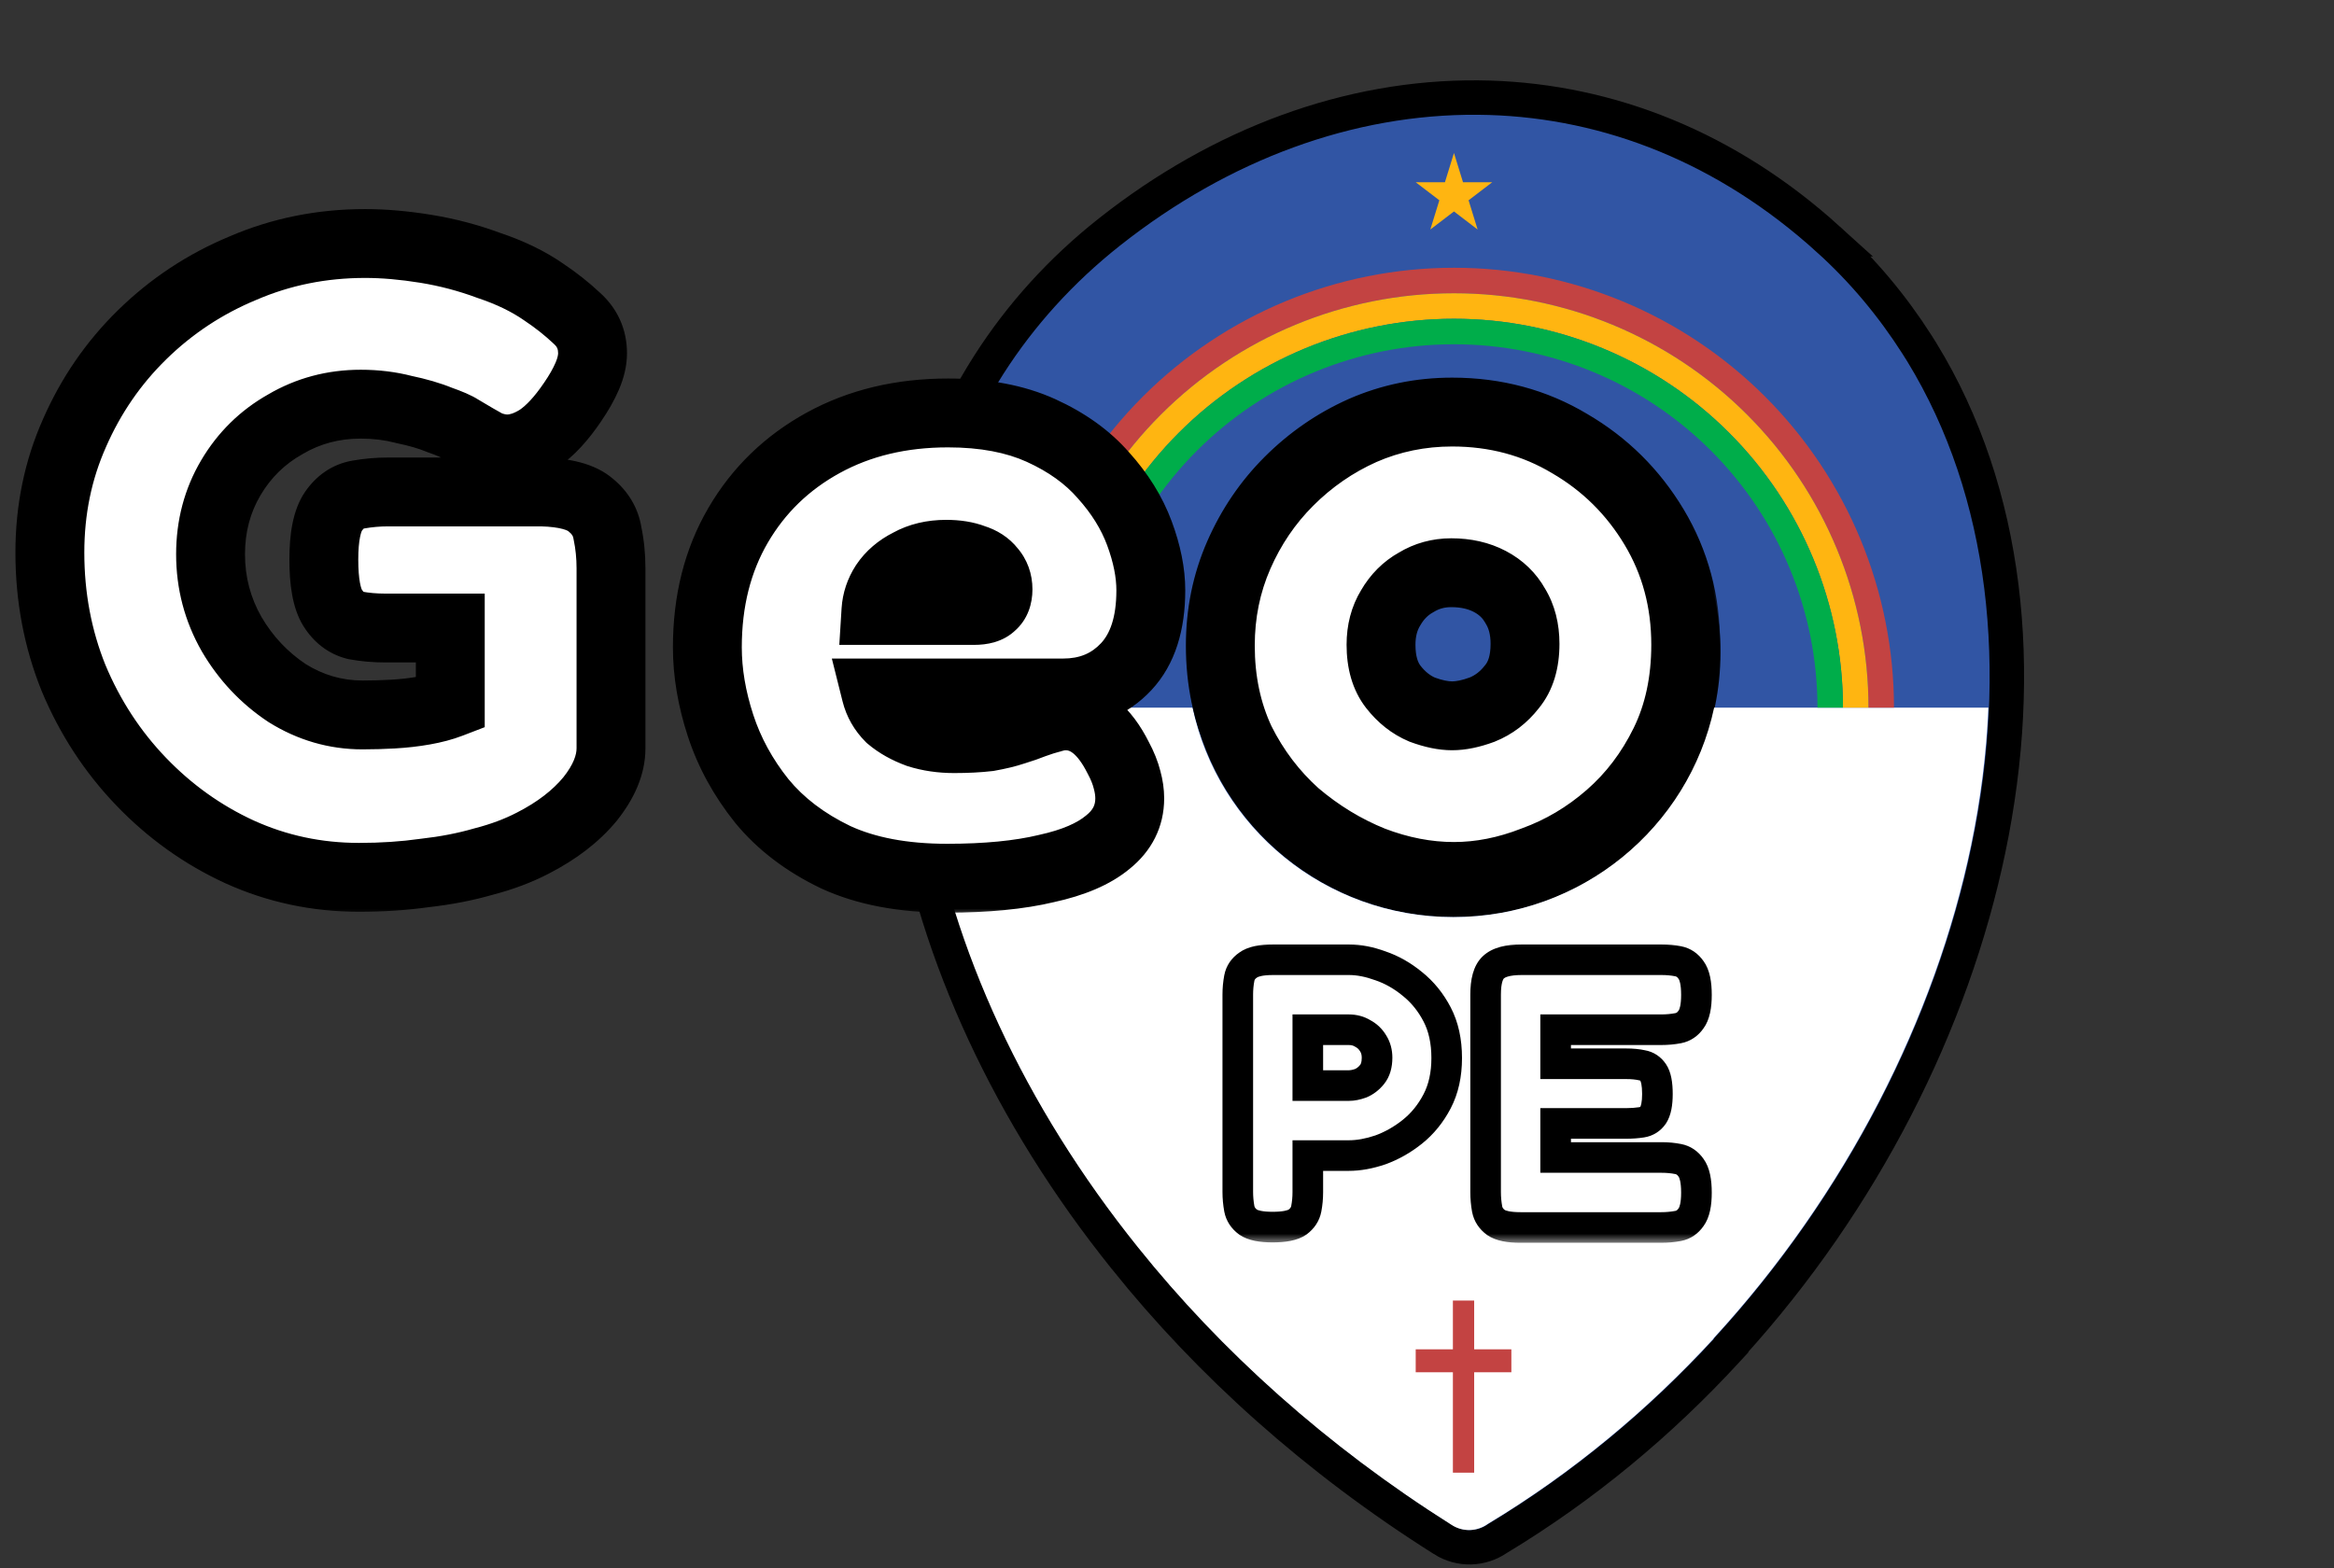 <svg width="122" height="82" viewBox="0 0 122 82" fill="none" xmlns="http://www.w3.org/2000/svg">
<rect x="0" y="0" width="122" height="82" fill="#333333" stroke="none"/>
<path d="M77.85 5.112C84.11 5.303 90.257 7.7 95.567 12.512H95.566C97.383 14.15 98.925 16.011 100.206 18.02L100.459 18.423L100.46 18.424C104.95 25.762 105.882 35.056 103.942 44.382C102.048 53.498 97.38 62.737 90.49 70.331V70.355L90.253 70.612C86.808 74.36 82.793 77.719 78.28 80.439C77.452 81.01 76.341 81.073 75.431 80.495V80.494C68.793 76.305 63.211 71.272 58.819 65.791V65.79C52.762 58.254 48.93 49.875 47.615 41.767L47.497 40.996C46.356 33.047 47.65 25.363 51.698 19.053C53.343 16.481 55.445 14.142 57.999 12.124C63.834 7.515 70.53 5.051 77.243 5.101L77.85 5.112ZM62.966 34.13C62.966 41.262 68.791 47.051 75.998 47.051C83.2 47.051 89.03 41.262 89.03 34.13C89.03 27.004 83.205 21.209 75.998 21.209C68.79 21.209 62.96 26.998 62.966 34.129V34.13Z" fill="#3155A4" stroke="black" stroke-width="1.8"/>
<path d="M62.337 37C63.668 43.257 69.262 47.95 75.968 47.95C82.668 47.95 88.267 43.257 89.599 37H103.934C103.837 39.369 103.534 41.78 103.031 44.199C101.149 53.256 96.474 62.458 89.56 69.985V70.004C86.166 73.695 82.214 77.001 77.776 79.675C77.23 80.072 76.49 80.121 75.883 79.735C69.326 75.598 63.82 70.629 59.491 65.228C53.518 57.796 49.761 49.558 48.474 41.621C48.22 40.067 48.062 38.524 48 37H62.337Z" fill="white"/>
<mask id="path-3-outside-1_9_121" maskUnits="userSpaceOnUse" x="63" y="49" width="27" height="16" fill="black">
<rect fill="white" x="63" y="49" width="27" height="16"/>
<path d="M66.52 64.16C65.92 64.16 65.493 64.073 65.24 63.9C64.987 63.713 64.833 63.48 64.78 63.2C64.727 62.907 64.7 62.613 64.7 62.32V52C64.7 51.707 64.727 51.42 64.78 51.14C64.833 50.86 64.987 50.633 65.24 50.46C65.493 50.273 65.927 50.18 66.54 50.18H70.52C71.027 50.18 71.573 50.287 72.16 50.5C72.747 50.7 73.3 51.013 73.82 51.44C74.353 51.867 74.787 52.4 75.12 53.04C75.453 53.68 75.62 54.44 75.62 55.32C75.62 56.187 75.453 56.94 75.12 57.58C74.787 58.22 74.353 58.753 73.82 59.18C73.3 59.593 72.747 59.907 72.16 60.12C71.573 60.32 71.02 60.42 70.5 60.42H68.36V62.34C68.36 62.633 68.333 62.92 68.28 63.2C68.227 63.48 68.073 63.713 67.82 63.9C67.567 64.073 67.133 64.16 66.52 64.16ZM68.36 56.76H70.52C70.693 56.76 70.893 56.72 71.12 56.64C71.347 56.547 71.547 56.393 71.72 56.18C71.893 55.967 71.98 55.673 71.98 55.3C71.98 55.02 71.913 54.773 71.78 54.56C71.647 54.333 71.467 54.16 71.24 54.04C71.027 53.907 70.78 53.84 70.5 53.84H68.36V56.76ZM79.475 64.18C78.874 64.18 78.448 64.093 78.195 63.92C77.941 63.733 77.788 63.5 77.734 63.22C77.681 62.927 77.654 62.633 77.654 62.34V52C77.654 51.307 77.788 50.833 78.055 50.58C78.335 50.313 78.828 50.18 79.534 50.18H86.855C87.161 50.18 87.448 50.207 87.715 50.26C87.995 50.313 88.221 50.467 88.394 50.72C88.581 50.973 88.674 51.407 88.674 52.02C88.674 52.62 88.581 53.047 88.394 53.3C88.221 53.553 87.995 53.707 87.715 53.76C87.434 53.813 87.141 53.84 86.835 53.84H81.314V55.62H85.014C85.321 55.62 85.594 55.647 85.835 55.7C86.075 55.74 86.268 55.867 86.415 56.08C86.561 56.293 86.635 56.667 86.635 57.2C86.635 57.707 86.561 58.073 86.415 58.3C86.268 58.513 86.068 58.64 85.814 58.68C85.561 58.72 85.281 58.74 84.975 58.74H81.314V60.52H86.855C87.161 60.52 87.448 60.547 87.715 60.6C87.995 60.653 88.221 60.807 88.394 61.06C88.581 61.313 88.674 61.747 88.674 62.36C88.674 62.96 88.581 63.387 88.394 63.64C88.221 63.893 87.995 64.047 87.715 64.1C87.434 64.153 87.141 64.18 86.835 64.18H79.475Z"/>
</mask>
<path d="M66.52 64.16C65.92 64.16 65.493 64.073 65.24 63.9C64.987 63.713 64.833 63.48 64.78 63.2C64.727 62.907 64.7 62.613 64.7 62.32V52C64.7 51.707 64.727 51.42 64.78 51.14C64.833 50.86 64.987 50.633 65.24 50.46C65.493 50.273 65.927 50.18 66.54 50.18H70.52C71.027 50.18 71.573 50.287 72.16 50.5C72.747 50.7 73.3 51.013 73.82 51.44C74.353 51.867 74.787 52.4 75.12 53.04C75.453 53.68 75.62 54.44 75.62 55.32C75.62 56.187 75.453 56.94 75.12 57.58C74.787 58.22 74.353 58.753 73.82 59.18C73.3 59.593 72.747 59.907 72.16 60.12C71.573 60.32 71.02 60.42 70.5 60.42H68.36V62.34C68.36 62.633 68.333 62.92 68.28 63.2C68.227 63.48 68.073 63.713 67.82 63.9C67.567 64.073 67.133 64.16 66.52 64.16ZM68.36 56.76H70.52C70.693 56.76 70.893 56.72 71.12 56.64C71.347 56.547 71.547 56.393 71.72 56.18C71.893 55.967 71.98 55.673 71.98 55.3C71.98 55.02 71.913 54.773 71.78 54.56C71.647 54.333 71.467 54.16 71.24 54.04C71.027 53.907 70.78 53.84 70.5 53.84H68.36V56.76ZM79.475 64.18C78.874 64.18 78.448 64.093 78.195 63.92C77.941 63.733 77.788 63.5 77.734 63.22C77.681 62.927 77.654 62.633 77.654 62.34V52C77.654 51.307 77.788 50.833 78.055 50.58C78.335 50.313 78.828 50.18 79.534 50.18H86.855C87.161 50.18 87.448 50.207 87.715 50.26C87.995 50.313 88.221 50.467 88.394 50.72C88.581 50.973 88.674 51.407 88.674 52.02C88.674 52.62 88.581 53.047 88.394 53.3C88.221 53.553 87.995 53.707 87.715 53.76C87.434 53.813 87.141 53.84 86.835 53.84H81.314V55.62H85.014C85.321 55.62 85.594 55.647 85.835 55.7C86.075 55.74 86.268 55.867 86.415 56.08C86.561 56.293 86.635 56.667 86.635 57.2C86.635 57.707 86.561 58.073 86.415 58.3C86.268 58.513 86.068 58.64 85.814 58.68C85.561 58.72 85.281 58.74 84.975 58.74H81.314V60.52H86.855C87.161 60.52 87.448 60.547 87.715 60.6C87.995 60.653 88.221 60.807 88.394 61.06C88.581 61.313 88.674 61.747 88.674 62.36C88.674 62.96 88.581 63.387 88.394 63.64C88.221 63.893 87.995 64.047 87.715 64.1C87.434 64.153 87.141 64.18 86.835 64.18H79.475Z" fill="white"/>
<path d="M65.24 63.9L64.765 64.544L64.777 64.552L64.788 64.56L65.24 63.9ZM64.78 63.2L63.993 63.343L63.994 63.35L64.78 63.2ZM64.78 51.14L65.566 51.29L65.566 51.29L64.78 51.14ZM65.24 50.46L65.692 51.12L65.703 51.112L65.715 51.104L65.24 50.46ZM72.16 50.5L71.887 51.252L71.894 51.255L71.902 51.257L72.16 50.5ZM73.82 51.44L73.312 52.059L73.32 52.065L73.82 51.44ZM75.12 53.04L75.829 52.67L75.829 52.67L75.12 53.04ZM75.12 57.58L75.829 57.95L75.829 57.95L75.12 57.58ZM73.82 59.18L74.318 59.806L74.32 59.805L73.82 59.18ZM72.16 60.12L72.418 60.877L72.426 60.875L72.433 60.872L72.16 60.12ZM68.36 60.42V59.62H67.56V60.42H68.36ZM68.28 63.2L69.066 63.35L69.066 63.35L68.28 63.2ZM67.82 63.9L68.272 64.56L68.283 64.552L68.295 64.544L67.82 63.9ZM68.36 56.76H67.56V57.56H68.36V56.76ZM71.12 56.64L71.386 57.394L71.406 57.388L71.425 57.38L71.12 56.64ZM71.72 56.18L71.099 55.675L71.099 55.675L71.72 56.18ZM71.78 54.56L71.091 54.966L71.096 54.975L71.102 54.984L71.78 54.56ZM71.24 54.04L70.816 54.718L70.84 54.734L70.866 54.747L71.24 54.04ZM68.36 53.84V53.04H67.56V53.84H68.36ZM66.52 64.16V63.36C65.952 63.36 65.735 63.269 65.692 63.24L65.24 63.9L64.788 64.56C65.251 64.877 65.888 64.96 66.52 64.96V64.16ZM65.24 63.9L65.715 63.256C65.605 63.175 65.577 63.111 65.566 63.05L64.78 63.2L63.994 63.35C64.089 63.849 64.368 64.251 64.765 64.544L65.24 63.9ZM64.78 63.2L65.567 63.057C65.522 62.81 65.5 62.565 65.5 62.32H64.7H63.9C63.9 62.662 63.931 63.003 63.993 63.343L64.78 63.2ZM64.7 62.32H65.5V52H64.7H63.9V62.32H64.7ZM64.7 52H65.5C65.5 51.755 65.522 51.519 65.566 51.29L64.78 51.14L63.994 50.99C63.931 51.321 63.9 51.658 63.9 52H64.7ZM64.78 51.14L65.566 51.29C65.576 51.234 65.598 51.184 65.692 51.12L65.24 50.46L64.788 49.8C64.375 50.082 64.09 50.486 63.994 50.99L64.78 51.14ZM65.24 50.46L65.715 51.104C65.751 51.078 65.96 50.98 66.54 50.98V50.18V49.38C65.893 49.38 65.236 49.469 64.765 49.816L65.24 50.46ZM66.54 50.18V50.98H70.52V50.18V49.38H66.54V50.18ZM70.52 50.18V50.98C70.915 50.98 71.368 51.063 71.887 51.252L72.16 50.5L72.433 49.748C71.779 49.51 71.139 49.38 70.52 49.38V50.18ZM72.16 50.5L71.902 51.257C72.39 51.424 72.86 51.687 73.312 52.059L73.82 51.44L74.328 50.822C73.74 50.339 73.103 49.976 72.418 49.743L72.16 50.5ZM73.82 51.44L73.32 52.065C73.762 52.418 74.126 52.863 74.41 53.41L75.12 53.04L75.829 52.67C75.448 51.937 74.945 51.315 74.32 50.815L73.82 51.44ZM75.12 53.04L74.41 53.41C74.673 53.913 74.82 54.541 74.82 55.32H75.62H76.42C76.42 54.339 76.234 53.447 75.829 52.67L75.12 53.04ZM75.62 55.32H74.82C74.82 56.084 74.674 56.705 74.41 57.211L75.12 57.58L75.829 57.95C76.233 57.175 76.42 56.29 76.42 55.32H75.62ZM75.12 57.58L74.41 57.211C74.126 57.757 73.762 58.202 73.32 58.555L73.82 59.18L74.32 59.805C74.945 59.305 75.448 58.683 75.829 57.95L75.12 57.58ZM73.82 59.18L73.322 58.554C72.865 58.917 72.387 59.186 71.887 59.368L72.16 60.12L72.433 60.872C73.106 60.627 73.735 60.27 74.318 59.806L73.82 59.18ZM72.16 60.12L71.902 59.363C71.383 59.54 70.917 59.62 70.5 59.62V60.42V61.22C71.123 61.22 71.764 61.1 72.418 60.877L72.16 60.12ZM70.5 60.42V59.62H68.36V60.42V61.22H70.5V60.42ZM68.36 60.42H67.56V62.34H68.36H69.16V60.42H68.36ZM68.36 62.34H67.56C67.56 62.585 67.538 62.821 67.494 63.05L68.28 63.2L69.066 63.35C69.129 63.019 69.16 62.682 69.16 62.34H68.36ZM68.28 63.2L67.494 63.05C67.483 63.111 67.455 63.175 67.345 63.256L67.82 63.9L68.295 64.544C68.692 64.251 68.971 63.849 69.066 63.35L68.28 63.2ZM67.82 63.9L67.368 63.24C67.327 63.268 67.106 63.36 66.52 63.36V64.16V64.96C67.161 64.96 67.807 64.879 68.272 64.56L67.82 63.9ZM68.36 56.76V57.56H70.52V56.76V55.96H68.36V56.76ZM70.52 56.76V57.56C70.812 57.56 71.105 57.494 71.386 57.394L71.12 56.64L70.854 55.886C70.682 55.946 70.575 55.96 70.52 55.96V56.76ZM71.12 56.64L71.425 57.38C71.789 57.23 72.094 56.989 72.341 56.684L71.72 56.18L71.099 55.675C71 55.798 70.904 55.864 70.815 55.9L71.12 56.64ZM71.72 56.18L72.341 56.684C72.666 56.285 72.78 55.791 72.78 55.3H71.98H71.18C71.18 55.555 71.121 55.648 71.099 55.675L71.72 56.18ZM71.98 55.3H72.78C72.78 54.888 72.68 54.49 72.458 54.136L71.78 54.56L71.102 54.984C71.147 55.056 71.18 55.153 71.18 55.3H71.98ZM71.78 54.56L72.469 54.154C72.263 53.803 71.975 53.524 71.614 53.333L71.24 54.04L70.866 54.747C70.958 54.796 71.03 54.863 71.091 54.966L71.78 54.56ZM71.24 54.04L71.664 53.362C71.309 53.14 70.912 53.04 70.5 53.04V53.84V54.64C70.647 54.64 70.744 54.673 70.816 54.718L71.24 54.04ZM70.5 53.84V53.04H68.36V53.84V54.64H70.5V53.84ZM68.36 53.84H67.56V56.76H68.36H69.16V53.84H68.36ZM78.195 63.92L77.72 64.564L77.731 64.572L77.743 64.58L78.195 63.92ZM77.734 63.22L76.947 63.363L76.949 63.37L77.734 63.22ZM78.055 50.58L78.606 51.16L78.606 51.159L78.055 50.58ZM87.715 50.26L87.558 51.044L87.565 51.046L87.715 50.26ZM88.394 50.72L87.734 51.172L87.742 51.183L87.751 51.195L88.394 50.72ZM88.394 53.3L87.751 52.825L87.742 52.837L87.734 52.848L88.394 53.3ZM87.715 53.76L87.565 52.974L87.565 52.974L87.715 53.76ZM81.314 53.84V53.04H80.514V53.84H81.314ZM81.314 55.62H80.514V56.42H81.314V55.62ZM85.835 55.7L85.661 56.481L85.682 56.486L85.703 56.489L85.835 55.7ZM86.415 56.08L85.755 56.533L85.755 56.533L86.415 56.08ZM86.415 58.3L87.074 58.753L87.08 58.744L87.086 58.735L86.415 58.3ZM85.814 58.68L85.939 59.47L85.939 59.47L85.814 58.68ZM81.314 58.74V57.94H80.514V58.74H81.314ZM81.314 60.52H80.514V61.32H81.314V60.52ZM87.715 60.6L87.558 61.385L87.565 61.386L87.715 60.6ZM88.394 61.06L87.734 61.512L87.742 61.523L87.751 61.535L88.394 61.06ZM88.394 63.64L87.751 63.165L87.742 63.177L87.734 63.188L88.394 63.64ZM87.715 64.1L87.565 63.314L87.565 63.314L87.715 64.1ZM79.475 64.18V63.38C78.907 63.38 78.69 63.289 78.646 63.26L78.195 63.92L77.743 64.58C78.206 64.897 78.842 64.98 79.475 64.98V64.18ZM78.195 63.92L78.669 63.276C78.56 63.195 78.532 63.131 78.52 63.07L77.734 63.22L76.949 63.37C77.044 63.869 77.323 64.271 77.72 64.564L78.195 63.92ZM77.734 63.22L78.522 63.077C78.477 62.83 78.454 62.585 78.454 62.34H77.654H76.855C76.855 62.682 76.886 63.023 76.947 63.363L77.734 63.22ZM77.654 62.34H78.454V52H77.654H76.855V62.34H77.654ZM77.654 52H78.454C78.454 51.351 78.591 51.174 78.606 51.16L78.055 50.58L77.504 50C76.985 50.493 76.855 51.262 76.855 52H77.654ZM78.055 50.58L78.606 51.159C78.655 51.113 78.88 50.98 79.534 50.98V50.18V49.38C78.775 49.38 78.014 49.514 77.503 50.001L78.055 50.58ZM79.534 50.18V50.98H86.855V50.18V49.38H79.534V50.18ZM86.855 50.18V50.98C87.115 50.98 87.349 51.003 87.558 51.044L87.715 50.26L87.871 49.475C87.547 49.411 87.207 49.38 86.855 49.38V50.18ZM87.715 50.26L87.565 51.046C87.62 51.056 87.67 51.078 87.734 51.172L88.394 50.72L89.055 50.268C88.772 49.855 88.369 49.57 87.864 49.474L87.715 50.26ZM88.394 50.72L87.751 51.195C87.777 51.231 87.874 51.44 87.874 52.02H88.674H89.475C89.475 51.373 89.385 50.716 89.039 50.245L88.394 50.72ZM88.674 52.02H87.874C87.874 52.581 87.778 52.787 87.751 52.825L88.394 53.3L89.039 53.775C89.384 53.306 89.475 52.658 89.475 52.02H88.674ZM88.394 53.3L87.734 52.848C87.67 52.942 87.62 52.964 87.565 52.974L87.715 53.76L87.864 54.546C88.369 54.45 88.772 54.165 89.055 53.752L88.394 53.3ZM87.715 53.76L87.565 52.974C87.338 53.017 87.095 53.04 86.835 53.04V53.84V54.64C87.188 54.64 87.531 54.609 87.864 54.546L87.715 53.76ZM86.835 53.84V53.04H81.314V53.84V54.64H86.835V53.84ZM81.314 53.84H80.514V55.62H81.314H82.115V53.84H81.314ZM81.314 55.62V56.42H85.014V55.62V54.82H81.314V55.62ZM85.014 55.62V56.42C85.276 56.42 85.49 56.443 85.661 56.481L85.835 55.7L86.008 54.919C85.699 54.85 85.366 54.82 85.014 54.82V55.62ZM85.835 55.7L85.703 56.489C85.712 56.491 85.717 56.492 85.719 56.493C85.72 56.493 85.721 56.494 85.721 56.494C85.722 56.495 85.725 56.497 85.73 56.502C85.736 56.507 85.744 56.517 85.755 56.533L86.415 56.08L87.074 55.627C86.813 55.247 86.435 54.989 85.966 54.911L85.835 55.7ZM86.415 56.08L85.755 56.533C85.745 56.518 85.77 56.549 85.794 56.674C85.818 56.794 85.835 56.966 85.835 57.2H86.635H87.434C87.434 56.645 87.368 56.055 87.074 55.627L86.415 56.08ZM86.635 57.2H85.835C85.835 57.418 85.819 57.581 85.795 57.698C85.784 57.756 85.771 57.797 85.761 57.826C85.75 57.854 85.743 57.865 85.743 57.865L86.415 58.3L87.086 58.735C87.363 58.307 87.434 57.746 87.434 57.2H86.635ZM86.415 58.3L85.755 57.847C85.737 57.873 85.727 57.879 85.727 57.879C85.726 57.879 85.718 57.885 85.69 57.89L85.814 58.68L85.939 59.47C86.412 59.396 86.804 59.145 87.074 58.753L86.415 58.3ZM85.814 58.68L85.69 57.89C85.485 57.922 85.247 57.94 84.975 57.94V58.74V59.54C85.315 59.54 85.638 59.518 85.939 59.47L85.814 58.68ZM84.975 58.74V57.94H81.314V58.74V59.54H84.975V58.74ZM81.314 58.74H80.514V60.52H81.314H82.115V58.74H81.314ZM81.314 60.52V61.32H86.855V60.52V59.72H81.314V60.52ZM86.855 60.52V61.32C87.115 61.32 87.349 61.343 87.558 61.385L87.715 60.6L87.871 59.816C87.547 59.751 87.207 59.72 86.855 59.72V60.52ZM87.715 60.6L87.565 61.386C87.62 61.396 87.67 61.418 87.734 61.512L88.394 61.06L89.055 60.608C88.772 60.195 88.369 59.91 87.864 59.814L87.715 60.6ZM88.394 61.06L87.751 61.535C87.777 61.571 87.874 61.78 87.874 62.36H88.674H89.475C89.475 61.713 89.385 61.056 89.039 60.585L88.394 61.06ZM88.674 62.36H87.874C87.874 62.922 87.778 63.127 87.751 63.165L88.394 63.64L89.039 64.115C89.384 63.646 89.475 62.998 89.475 62.36H88.674ZM88.394 63.64L87.734 63.188C87.67 63.282 87.62 63.304 87.565 63.314L87.715 64.1L87.864 64.886C88.369 64.79 88.772 64.505 89.055 64.092L88.394 63.64ZM87.715 64.1L87.565 63.314C87.338 63.357 87.095 63.38 86.835 63.38V64.18V64.98C87.188 64.98 87.531 64.949 87.864 64.886L87.715 64.1ZM86.835 64.18V63.38H79.475V64.18V64.98H86.835V64.18Z" fill="black" mask="url(#path-3-outside-1_9_121)"/>
<path d="M77.056 68V70.55H79V71.75H77.056V77H75.944V71.75H74V70.55H75.944V68H77.056Z" fill="#C34342"/>
<path d="M76 14C82.1 14 87.95 16.423 92.263 20.736C96.577 25.05 99 30.9 99 37H97.667C97.667 31.254 95.384 25.743 91.321 21.679C87.257 17.616 81.746 15.333 76 15.333C70.254 15.333 64.743 17.616 60.679 21.679C56.616 25.743 54.333 31.254 54.333 37H53C53 30.9 55.423 25.05 59.736 20.736C64.05 16.423 69.9 14 76 14Z" fill="#C34342"/>
<path d="M76 15.333C81.746 15.333 87.257 17.616 91.321 21.679C95.384 25.743 97.667 31.254 97.667 37H96.333C96.333 31.607 94.191 26.435 90.378 22.622C86.565 18.809 81.393 16.667 76 16.667C70.607 16.667 65.435 18.809 61.622 22.622C57.809 26.435 55.667 31.607 55.667 37H54.333C54.333 31.254 56.616 25.743 60.679 21.679C64.743 17.616 70.254 15.333 76 15.333Z" fill="#FFB511"/>
<path d="M76 16.667C78.67 16.667 81.314 17.193 83.781 18.214C86.248 19.236 88.49 20.734 90.378 22.622C94.191 26.435 96.333 31.607 96.333 37H95C95 31.961 92.998 27.128 89.435 23.565C87.671 21.801 85.576 20.401 83.271 19.446C80.966 18.491 78.495 18 76 18C70.961 18 66.128 20.002 62.565 23.565C59.002 27.128 57 31.961 57 37H55.667C55.667 31.607 57.809 26.435 61.622 22.622C65.435 18.809 70.607 16.667 76 16.667Z" fill="#00AD4A"/>
<ellipse cx="76" cy="33.5" rx="3" ry="2.5" fill="#3155A4"/>
<mask id="path-10-outside-2_9_121" maskUnits="userSpaceOnUse" x="0" y="10" width="90" height="38" fill="black">
<rect fill="white" y="10" width="90" height="38"/>
<path d="M18.763 45.872C16.56 45.872 14.479 45.428 12.521 44.541C10.593 43.654 8.88 42.43 7.38 40.869C5.881 39.308 4.703 37.503 3.846 35.453C3.02 33.403 2.607 31.215 2.607 28.889C2.607 26.655 3.035 24.575 3.892 22.647C4.748 20.688 5.927 18.975 7.426 17.506C8.956 16.006 10.716 14.844 12.704 14.018C14.694 13.161 16.82 12.732 19.085 12.732C20.064 12.732 21.119 12.824 22.252 13.008C23.384 13.191 24.485 13.482 25.556 13.88C26.658 14.247 27.607 14.706 28.402 15.257C29.045 15.685 29.626 16.144 30.146 16.634C30.697 17.123 30.973 17.735 30.973 18.47C30.973 18.837 30.881 19.235 30.697 19.663C30.514 20.092 30.254 20.551 29.917 21.04C29.336 21.897 28.754 22.524 28.173 22.922C27.591 23.289 27.041 23.473 26.52 23.473C26.184 23.473 25.832 23.396 25.465 23.243C25.128 23.06 24.654 22.784 24.042 22.417C23.858 22.295 23.506 22.142 22.986 21.958C22.466 21.744 21.839 21.56 21.104 21.407C20.4 21.224 19.651 21.132 18.855 21.132C17.417 21.132 16.101 21.484 14.908 22.188C13.714 22.861 12.766 23.794 12.062 24.988C11.358 26.181 11.006 27.512 11.006 28.981C11.006 30.48 11.373 31.873 12.108 33.158C12.842 34.412 13.806 35.438 14.999 36.233C16.224 36.998 17.539 37.381 18.947 37.381C19.498 37.381 20.033 37.365 20.553 37.335C21.104 37.304 21.64 37.243 22.16 37.151C22.68 37.059 23.139 36.937 23.537 36.784V32.837H20.14C19.59 32.837 19.069 32.791 18.58 32.699C18.09 32.576 17.692 32.27 17.386 31.781C17.08 31.291 16.927 30.45 16.927 29.256C16.927 28.063 17.096 27.221 17.432 26.732C17.769 26.242 18.197 25.951 18.717 25.86C19.238 25.768 19.758 25.722 20.278 25.722H28.311C29.535 25.753 30.391 25.982 30.881 26.41C31.37 26.808 31.661 27.298 31.753 27.879C31.875 28.461 31.937 29.073 31.937 29.715V39.125C31.937 39.982 31.569 40.869 30.835 41.787C30.101 42.674 29.106 43.439 27.852 44.082C27.087 44.48 26.23 44.801 25.281 45.046C24.332 45.321 23.307 45.52 22.206 45.643C21.135 45.796 19.987 45.872 18.763 45.872ZM49.505 45.918C47.21 45.918 45.267 45.551 43.675 44.816C42.084 44.051 40.799 43.072 39.82 41.879C38.841 40.655 38.122 39.339 37.663 37.931C37.204 36.524 36.974 35.162 36.974 33.846C36.974 31.429 37.51 29.302 38.581 27.466C39.652 25.63 41.136 24.192 43.033 23.152C44.93 22.111 47.103 21.591 49.551 21.591C51.448 21.591 53.07 21.897 54.416 22.509C55.763 23.121 56.849 23.901 57.675 24.85C58.532 25.799 59.159 26.808 59.557 27.879C59.955 28.95 60.154 29.945 60.154 30.863C60.154 32.607 59.725 33.938 58.868 34.856C58.012 35.774 56.91 36.233 55.564 36.233H45.787C45.909 36.723 46.154 37.151 46.521 37.518C46.919 37.855 47.409 38.13 47.99 38.344C48.572 38.528 49.199 38.62 49.872 38.62C50.545 38.62 51.142 38.589 51.662 38.528C52.182 38.436 52.626 38.329 52.993 38.207C53.391 38.084 53.743 37.962 54.049 37.84C54.386 37.717 54.676 37.625 54.921 37.564C55.196 37.472 55.456 37.426 55.701 37.426C56.252 37.426 56.757 37.61 57.216 37.977C57.675 38.344 58.088 38.895 58.455 39.63C58.669 40.028 58.822 40.41 58.914 40.777C59.006 41.114 59.052 41.435 59.052 41.741C59.052 42.659 58.669 43.424 57.904 44.036C57.17 44.648 56.099 45.107 54.691 45.413C53.284 45.75 51.555 45.918 49.505 45.918ZM45.787 31.919H50.928C51.356 31.919 51.662 31.827 51.846 31.643C52.06 31.459 52.167 31.184 52.167 30.817C52.167 30.419 52.045 30.082 51.8 29.807C51.586 29.532 51.28 29.333 50.882 29.21C50.484 29.057 50.01 28.981 49.459 28.981C48.724 28.981 48.082 29.134 47.531 29.44C46.98 29.715 46.552 30.082 46.246 30.541C45.971 30.97 45.818 31.429 45.787 31.919ZM75.996 45.826C74.589 45.826 73.166 45.551 71.728 45C70.289 44.419 68.958 43.608 67.734 42.567C66.541 41.496 65.577 40.226 64.843 38.758C64.139 37.258 63.787 35.59 63.787 33.755C63.787 32.072 64.108 30.496 64.751 29.027C65.393 27.558 66.266 26.273 67.367 25.171C68.499 24.039 69.784 23.152 71.223 22.509C72.692 21.866 74.252 21.545 75.904 21.545C78.169 21.545 80.219 22.096 82.055 23.198C83.891 24.268 85.36 25.722 86.462 27.558C87.563 29.394 88.114 31.444 88.114 33.709C88.114 35.636 87.747 37.35 87.012 38.849C86.278 40.349 85.314 41.619 84.121 42.659C82.927 43.7 81.611 44.48 80.173 45C78.766 45.551 77.373 45.826 75.996 45.826ZM75.904 37.426C76.364 37.426 76.884 37.319 77.465 37.105C78.077 36.86 78.597 36.463 79.026 35.912C79.485 35.361 79.714 34.611 79.714 33.663C79.714 32.898 79.546 32.24 79.209 31.689C78.903 31.138 78.46 30.71 77.878 30.404C77.297 30.098 76.624 29.945 75.859 29.945C75.185 29.945 74.573 30.113 74.023 30.45C73.472 30.756 73.028 31.199 72.692 31.781C72.355 32.332 72.187 32.974 72.187 33.709C72.187 34.627 72.401 35.361 72.829 35.912C73.258 36.463 73.763 36.86 74.344 37.105C74.925 37.319 75.445 37.426 75.904 37.426Z"/>
</mask>
<path d="M18.763 45.872C16.56 45.872 14.479 45.428 12.521 44.541C10.593 43.654 8.88 42.43 7.38 40.869C5.881 39.308 4.703 37.503 3.846 35.453C3.02 33.403 2.607 31.215 2.607 28.889C2.607 26.655 3.035 24.575 3.892 22.647C4.748 20.688 5.927 18.975 7.426 17.506C8.956 16.006 10.716 14.844 12.704 14.018C14.694 13.161 16.82 12.732 19.085 12.732C20.064 12.732 21.119 12.824 22.252 13.008C23.384 13.191 24.485 13.482 25.556 13.88C26.658 14.247 27.607 14.706 28.402 15.257C29.045 15.685 29.626 16.144 30.146 16.634C30.697 17.123 30.973 17.735 30.973 18.47C30.973 18.837 30.881 19.235 30.697 19.663C30.514 20.092 30.254 20.551 29.917 21.04C29.336 21.897 28.754 22.524 28.173 22.922C27.591 23.289 27.041 23.473 26.52 23.473C26.184 23.473 25.832 23.396 25.465 23.243C25.128 23.06 24.654 22.784 24.042 22.417C23.858 22.295 23.506 22.142 22.986 21.958C22.466 21.744 21.839 21.56 21.104 21.407C20.4 21.224 19.651 21.132 18.855 21.132C17.417 21.132 16.101 21.484 14.908 22.188C13.714 22.861 12.766 23.794 12.062 24.988C11.358 26.181 11.006 27.512 11.006 28.981C11.006 30.48 11.373 31.873 12.108 33.158C12.842 34.412 13.806 35.438 14.999 36.233C16.224 36.998 17.539 37.381 18.947 37.381C19.498 37.381 20.033 37.365 20.553 37.335C21.104 37.304 21.64 37.243 22.16 37.151C22.68 37.059 23.139 36.937 23.537 36.784V32.837H20.14C19.59 32.837 19.069 32.791 18.58 32.699C18.09 32.576 17.692 32.27 17.386 31.781C17.08 31.291 16.927 30.45 16.927 29.256C16.927 28.063 17.096 27.221 17.432 26.732C17.769 26.242 18.197 25.951 18.717 25.86C19.238 25.768 19.758 25.722 20.278 25.722H28.311C29.535 25.753 30.391 25.982 30.881 26.41C31.37 26.808 31.661 27.298 31.753 27.879C31.875 28.461 31.937 29.073 31.937 29.715V39.125C31.937 39.982 31.569 40.869 30.835 41.787C30.101 42.674 29.106 43.439 27.852 44.082C27.087 44.48 26.23 44.801 25.281 45.046C24.332 45.321 23.307 45.52 22.206 45.643C21.135 45.796 19.987 45.872 18.763 45.872ZM49.505 45.918C47.21 45.918 45.267 45.551 43.675 44.816C42.084 44.051 40.799 43.072 39.82 41.879C38.841 40.655 38.122 39.339 37.663 37.931C37.204 36.524 36.974 35.162 36.974 33.846C36.974 31.429 37.51 29.302 38.581 27.466C39.652 25.63 41.136 24.192 43.033 23.152C44.93 22.111 47.103 21.591 49.551 21.591C51.448 21.591 53.07 21.897 54.416 22.509C55.763 23.121 56.849 23.901 57.675 24.85C58.532 25.799 59.159 26.808 59.557 27.879C59.955 28.95 60.154 29.945 60.154 30.863C60.154 32.607 59.725 33.938 58.868 34.856C58.012 35.774 56.91 36.233 55.564 36.233H45.787C45.909 36.723 46.154 37.151 46.521 37.518C46.919 37.855 47.409 38.13 47.99 38.344C48.572 38.528 49.199 38.62 49.872 38.62C50.545 38.62 51.142 38.589 51.662 38.528C52.182 38.436 52.626 38.329 52.993 38.207C53.391 38.084 53.743 37.962 54.049 37.84C54.386 37.717 54.676 37.625 54.921 37.564C55.196 37.472 55.456 37.426 55.701 37.426C56.252 37.426 56.757 37.61 57.216 37.977C57.675 38.344 58.088 38.895 58.455 39.63C58.669 40.028 58.822 40.41 58.914 40.777C59.006 41.114 59.052 41.435 59.052 41.741C59.052 42.659 58.669 43.424 57.904 44.036C57.17 44.648 56.099 45.107 54.691 45.413C53.284 45.75 51.555 45.918 49.505 45.918ZM45.787 31.919H50.928C51.356 31.919 51.662 31.827 51.846 31.643C52.06 31.459 52.167 31.184 52.167 30.817C52.167 30.419 52.045 30.082 51.8 29.807C51.586 29.532 51.28 29.333 50.882 29.21C50.484 29.057 50.01 28.981 49.459 28.981C48.724 28.981 48.082 29.134 47.531 29.44C46.98 29.715 46.552 30.082 46.246 30.541C45.971 30.97 45.818 31.429 45.787 31.919ZM75.996 45.826C74.589 45.826 73.166 45.551 71.728 45C70.289 44.419 68.958 43.608 67.734 42.567C66.541 41.496 65.577 40.226 64.843 38.758C64.139 37.258 63.787 35.59 63.787 33.755C63.787 32.072 64.108 30.496 64.751 29.027C65.393 27.558 66.266 26.273 67.367 25.171C68.499 24.039 69.784 23.152 71.223 22.509C72.692 21.866 74.252 21.545 75.904 21.545C78.169 21.545 80.219 22.096 82.055 23.198C83.891 24.268 85.36 25.722 86.462 27.558C87.563 29.394 88.114 31.444 88.114 33.709C88.114 35.636 87.747 37.35 87.012 38.849C86.278 40.349 85.314 41.619 84.121 42.659C82.927 43.7 81.611 44.48 80.173 45C78.766 45.551 77.373 45.826 75.996 45.826ZM75.904 37.426C76.364 37.426 76.884 37.319 77.465 37.105C78.077 36.86 78.597 36.463 79.026 35.912C79.485 35.361 79.714 34.611 79.714 33.663C79.714 32.898 79.546 32.24 79.209 31.689C78.903 31.138 78.46 30.71 77.878 30.404C77.297 30.098 76.624 29.945 75.859 29.945C75.185 29.945 74.573 30.113 74.023 30.45C73.472 30.756 73.028 31.199 72.692 31.781C72.355 32.332 72.187 32.974 72.187 33.709C72.187 34.627 72.401 35.361 72.829 35.912C73.258 36.463 73.763 36.86 74.344 37.105C74.925 37.319 75.445 37.426 75.904 37.426Z" fill="white"/>
<path d="M12.521 44.541L11.768 46.176L11.778 46.181L12.521 44.541ZM7.38 40.869L8.678 39.622L8.678 39.622L7.38 40.869ZM3.846 35.453L2.176 36.126L2.181 36.136L2.185 36.147L3.846 35.453ZM3.892 22.647L5.537 23.378L5.541 23.368L3.892 22.647ZM7.426 17.506L8.686 18.792L8.686 18.791L7.426 17.506ZM12.704 14.018L13.395 15.68L13.406 15.675L13.417 15.671L12.704 14.018ZM22.252 13.008L22.54 11.231L22.54 11.231L22.252 13.008ZM25.556 13.88L24.93 15.567L24.958 15.578L24.987 15.587L25.556 13.88ZM28.402 15.257L27.378 16.737L27.391 16.746L27.404 16.755L28.402 15.257ZM30.146 16.634L28.913 17.945L28.931 17.962L28.951 17.979L30.146 16.634ZM30.697 19.663L29.043 18.954L29.043 18.954L30.697 19.663ZM29.917 21.04L28.434 20.02L28.427 20.029L29.917 21.04ZM28.173 22.922L29.134 24.444L29.162 24.426L29.189 24.408L28.173 22.922ZM25.465 23.243L24.603 24.824L24.686 24.869L24.772 24.905L25.465 23.243ZM24.042 22.417L23.043 23.915L23.079 23.939L23.116 23.961L24.042 22.417ZM22.986 21.958L22.301 23.623L22.343 23.64L22.387 23.656L22.986 21.958ZM21.104 21.407L20.65 23.149L20.693 23.16L20.737 23.17L21.104 21.407ZM14.908 22.188L15.792 23.756L15.807 23.747L15.822 23.738L14.908 22.188ZM12.062 24.988L13.612 25.902L13.612 25.902L12.062 24.988ZM12.108 33.158L10.545 34.051L10.55 34.059L10.554 34.067L12.108 33.158ZM14.999 36.233L14.001 37.731L14.023 37.745L14.046 37.76L14.999 36.233ZM20.553 37.335L20.454 35.538L20.448 35.538L20.553 37.335ZM22.16 37.151L22.473 38.924L22.473 38.924L22.16 37.151ZM23.537 36.784L24.183 38.464L25.337 38.02V36.784H23.537ZM23.537 32.837H25.337V31.037H23.537V32.837ZM18.58 32.699L18.143 34.445L18.195 34.458L18.248 34.468L18.58 32.699ZM17.386 31.781L18.913 30.827L18.913 30.827L17.386 31.781ZM18.717 25.86L18.405 24.087L18.405 24.087L18.717 25.86ZM28.311 25.722L28.355 23.923L28.333 23.922H28.311V25.722ZM30.881 26.41L29.696 27.765L29.72 27.787L29.746 27.808L30.881 26.41ZM31.753 27.879L29.975 28.16L29.982 28.205L29.992 28.25L31.753 27.879ZM30.835 41.787L32.222 42.935L32.231 42.923L32.241 42.911L30.835 41.787ZM27.852 44.082L27.031 42.48L27.021 42.485L27.852 44.082ZM25.281 45.046L24.831 43.303L24.805 43.31L24.779 43.317L25.281 45.046ZM22.206 45.643L22.007 43.854L21.979 43.857L21.951 43.861L22.206 45.643ZM18.763 45.872V44.072C16.81 44.072 14.983 43.681 13.264 42.901L12.521 44.541L11.778 46.181C13.976 47.176 16.31 47.672 18.763 47.672V45.872ZM12.521 44.541L13.274 42.906C11.554 42.114 10.025 41.023 8.678 39.622L7.38 40.869L6.082 42.116C7.734 43.836 9.632 45.193 11.768 46.176L12.521 44.541ZM7.38 40.869L8.678 39.622C7.337 38.226 6.28 36.609 5.507 34.759L3.846 35.453L2.185 36.147C3.125 38.397 4.425 40.391 6.082 42.116L7.38 40.869ZM3.846 35.453L5.515 34.78C4.78 32.955 4.407 30.996 4.407 28.889H2.607H0.806C0.806 31.433 1.259 33.85 2.176 36.126L3.846 35.453ZM2.607 28.889H4.407C4.407 26.892 4.788 25.062 5.537 23.378L3.892 22.647L2.247 21.916C1.282 24.087 0.806 26.419 0.806 28.889H2.607ZM3.892 22.647L5.541 23.368C6.307 21.617 7.354 20.096 8.686 18.792L7.426 17.506L6.166 16.22C4.499 17.853 3.19 19.759 2.243 21.925L3.892 22.647ZM7.426 17.506L8.686 18.791C10.051 17.454 11.617 16.418 13.395 15.68L12.704 14.018L12.014 12.355C9.814 13.269 7.861 14.559 6.166 16.22L7.426 17.506ZM12.704 14.018L13.417 15.671C15.171 14.915 17.054 14.532 19.085 14.532V12.732V10.932C16.587 10.932 14.216 11.406 11.992 12.364L12.704 14.018ZM19.085 12.732V14.532C19.953 14.532 20.911 14.614 21.964 14.784L22.252 13.008L22.54 11.231C21.328 11.034 20.175 10.932 19.085 10.932V12.732ZM22.252 13.008L21.964 14.784C22.981 14.949 23.969 15.21 24.93 15.567L25.556 13.88L26.183 12.192C25.002 11.754 23.787 11.433 22.54 11.231L22.252 13.008ZM25.556 13.88L24.987 15.587C25.958 15.911 26.747 16.3 27.378 16.737L28.402 15.257L29.427 13.777C28.466 13.112 27.358 12.583 26.126 12.172L25.556 13.88ZM28.402 15.257L27.404 16.755C27.97 17.132 28.471 17.529 28.913 17.945L30.146 16.634L31.38 15.323C30.781 14.759 30.12 14.239 29.401 13.759L28.402 15.257ZM30.146 16.634L28.951 17.979C29.119 18.128 29.173 18.252 29.173 18.47H30.973H32.773C32.773 17.219 32.276 16.118 31.342 15.289L30.146 16.634ZM30.973 18.47H29.173C29.173 18.537 29.155 18.692 29.043 18.954L30.697 19.663L32.352 20.372C32.606 19.778 32.773 19.137 32.773 18.47H30.973ZM30.697 19.663L29.043 18.954C28.917 19.249 28.721 19.603 28.434 20.02L29.917 21.04L31.4 22.06C31.787 21.498 32.111 20.934 32.352 20.372L30.697 19.663ZM29.917 21.04L28.427 20.029C27.919 20.779 27.486 21.211 27.156 21.436L28.173 22.922L29.189 24.408C30.022 23.838 30.753 23.015 31.407 22.051L29.917 21.04ZM28.173 22.922L27.212 21.4C26.827 21.643 26.607 21.673 26.52 21.673V23.473V25.273C27.474 25.273 28.355 24.936 29.134 24.444L28.173 22.922ZM26.52 23.473V21.673C26.46 21.673 26.344 21.66 26.157 21.582L25.465 23.243L24.772 24.905C25.32 25.133 25.907 25.273 26.52 25.273V23.473ZM25.465 23.243L26.327 21.663C26.023 21.497 25.573 21.237 24.968 20.874L24.042 22.417L23.116 23.961C23.734 24.332 24.233 24.622 24.603 24.824L25.465 23.243ZM24.042 22.417L25.04 20.919C24.648 20.658 24.098 20.442 23.585 20.261L22.986 21.958L22.387 23.656C22.623 23.739 22.798 23.807 22.922 23.861C23.061 23.922 23.082 23.941 23.043 23.915L24.042 22.417ZM22.986 21.958L23.671 20.294C23.021 20.026 22.281 19.814 21.471 19.645L21.104 21.407L20.737 23.17C21.396 23.307 21.911 23.462 22.301 23.623L22.986 21.958ZM21.104 21.407L21.559 19.666C20.693 19.44 19.79 19.332 18.855 19.332V21.132V22.932C19.512 22.932 20.108 23.008 20.65 23.149L21.104 21.407ZM18.855 21.132V19.332C17.108 19.332 15.475 19.764 13.993 20.637L14.908 22.188L15.822 23.738C16.728 23.204 17.726 22.932 18.855 22.932V21.132ZM14.908 22.188L14.023 20.62C12.551 21.45 11.374 22.61 10.511 24.073L12.062 24.988L13.612 25.902C14.157 24.978 14.877 24.271 15.792 23.756L14.908 22.188ZM12.062 24.988L10.511 24.073C9.634 25.561 9.206 27.211 9.206 28.981H11.006H12.806C12.806 27.814 13.082 26.802 13.612 25.902L12.062 24.988ZM11.006 28.981H9.206C9.206 30.789 9.653 32.49 10.545 34.051L12.108 33.158L13.671 32.265C13.094 31.255 12.806 30.171 12.806 28.981H11.006ZM12.108 33.158L10.554 34.067C11.425 35.554 12.577 36.782 14.001 37.731L14.999 36.233L15.998 34.735C15.035 34.093 14.26 33.271 13.661 32.248L12.108 33.158ZM14.999 36.233L14.046 37.76C15.548 38.699 17.193 39.181 18.947 39.181V37.381V35.581C17.886 35.581 16.899 35.298 15.954 34.707L14.999 36.233ZM18.947 37.381V39.181C19.531 39.181 20.102 39.164 20.659 39.132L20.553 37.335L20.448 35.538C19.965 35.566 19.464 35.581 18.947 35.581V37.381ZM20.553 37.335L20.653 39.132C21.272 39.097 21.879 39.029 22.473 38.924L22.16 37.151L21.847 35.379C21.4 35.457 20.936 35.511 20.454 35.538L20.553 37.335ZM22.16 37.151L22.473 38.924C23.081 38.816 23.655 38.667 24.183 38.464L23.537 36.784L22.891 35.104C22.623 35.207 22.279 35.302 21.847 35.379L22.16 37.151ZM23.537 36.784H25.337V32.837H23.537H21.737V36.784H23.537ZM23.537 32.837V31.037H20.14V32.837V34.636H23.537V32.837ZM20.14 32.837V31.037C19.689 31.037 19.281 30.999 18.911 30.93L18.58 32.699L18.248 34.468C18.858 34.582 19.49 34.636 20.14 34.636V32.837ZM18.58 32.699L19.016 30.953C19.01 30.951 19.01 30.95 19.012 30.952C19.015 30.953 19.015 30.953 19.012 30.951C19.006 30.947 18.969 30.917 18.913 30.827L17.386 31.781L15.86 32.735C16.375 33.558 17.136 34.193 18.143 34.445L18.58 32.699ZM17.386 31.781L18.913 30.827C18.924 30.845 18.867 30.755 18.813 30.46C18.762 30.178 18.727 29.784 18.727 29.256H16.927H15.127C15.127 30.496 15.267 31.785 15.86 32.735L17.386 31.781ZM16.927 29.256H18.727C18.727 28.736 18.765 28.352 18.819 28.083C18.875 27.804 18.932 27.727 18.916 27.752L17.432 26.732L15.949 25.712C15.283 26.68 15.127 28.003 15.127 29.256H16.927ZM17.432 26.732L18.916 27.752C18.975 27.664 19.013 27.638 19.017 27.636C19.019 27.634 19.019 27.635 19.018 27.635C19.016 27.636 19.02 27.634 19.03 27.632L18.717 25.86L18.405 24.087C17.348 24.274 16.522 24.879 15.949 25.712L17.432 26.732ZM18.717 25.86L19.03 27.632C19.449 27.558 19.864 27.522 20.278 27.522V25.722V23.922C19.651 23.922 19.026 23.977 18.405 24.087L18.717 25.86ZM20.278 25.722V27.522H28.311V25.722V23.922H20.278V25.722ZM28.311 25.722L28.265 27.521C28.785 27.534 29.155 27.589 29.405 27.656C29.659 27.724 29.719 27.786 29.696 27.765L30.881 26.41L32.066 25.056C31.081 24.194 29.677 23.956 28.355 23.923L28.311 25.722ZM30.881 26.41L29.746 27.808C29.918 27.947 29.958 28.05 29.975 28.16L31.753 27.879L33.531 27.599C33.365 26.545 32.823 25.669 32.016 25.014L30.881 26.41ZM31.753 27.879L29.992 28.25C30.086 28.7 30.137 29.187 30.137 29.715H31.937H33.737C33.737 28.958 33.664 28.221 33.514 27.509L31.753 27.879ZM31.937 29.715H30.137V39.125H31.937H33.737V29.715H31.937ZM31.937 39.125H30.137C30.137 39.444 30.003 39.946 29.429 40.663L30.835 41.787L32.241 42.911C33.136 41.792 33.737 40.519 33.737 39.125H31.937ZM30.835 41.787L29.448 40.639C28.901 41.301 28.115 41.925 27.031 42.48L27.852 44.082L28.672 45.684C30.097 44.954 31.301 44.047 32.222 42.935L30.835 41.787ZM27.852 44.082L27.021 42.485C26.392 42.812 25.666 43.088 24.831 43.303L25.281 45.046L25.731 46.789C26.794 46.514 27.781 46.148 28.682 45.679L27.852 44.082ZM25.281 45.046L24.779 43.317C23.941 43.561 23.018 43.741 22.007 43.854L22.206 45.643L22.405 47.432C23.596 47.299 24.724 47.082 25.783 46.775L25.281 45.046ZM22.206 45.643L21.951 43.861C20.975 44 19.913 44.072 18.763 44.072V45.872V47.672C20.062 47.672 21.295 47.591 22.46 47.425L22.206 45.643ZM43.675 44.816L42.896 46.439L42.908 46.445L42.921 46.451L43.675 44.816ZM39.82 41.879L38.414 43.003L38.421 43.012L38.428 43.021L39.82 41.879ZM37.663 37.931L39.374 37.373L39.374 37.373L37.663 37.931ZM43.033 23.152L43.898 24.73L43.898 24.73L43.033 23.152ZM54.416 22.509L53.671 24.148L53.671 24.148L54.416 22.509ZM57.675 24.85L56.318 26.032L56.328 26.044L56.339 26.056L57.675 24.85ZM59.557 27.879L61.244 27.253L59.557 27.879ZM58.868 34.856L57.553 33.628L57.553 33.628L58.868 34.856ZM45.787 36.233V34.433H43.481L44.041 36.67L45.787 36.233ZM46.521 37.518L45.248 38.791L45.301 38.844L45.359 38.892L46.521 37.518ZM47.99 38.344L47.368 40.033L47.408 40.048L47.448 40.061L47.99 38.344ZM51.662 38.528L51.872 40.316L51.924 40.31L51.975 40.301L51.662 38.528ZM52.993 38.207L52.464 36.486L52.444 36.493L52.424 36.499L52.993 38.207ZM54.049 37.84L53.434 36.148L53.407 36.158L53.38 36.168L54.049 37.84ZM54.921 37.564L55.358 39.31L55.425 39.294L55.49 39.272L54.921 37.564ZM57.216 37.977L58.34 36.572L58.34 36.572L57.216 37.977ZM58.455 39.63L56.845 40.435L56.858 40.459L56.87 40.483L58.455 39.63ZM58.914 40.777L57.168 41.214L57.173 41.232L57.178 41.251L58.914 40.777ZM57.904 44.036L56.78 42.63L56.766 42.642L56.752 42.653L57.904 44.036ZM54.691 45.413L54.309 43.654L54.291 43.658L54.273 43.663L54.691 45.413ZM45.787 31.919L43.99 31.806L43.871 33.718H45.787V31.919ZM51.846 31.643L50.674 30.276L50.622 30.321L50.573 30.37L51.846 31.643ZM51.8 29.807L50.379 30.912L50.415 30.959L50.455 31.003L51.8 29.807ZM50.882 29.21L50.236 30.89L50.293 30.913L50.352 30.931L50.882 29.21ZM47.531 29.44L48.336 31.05L48.371 31.032L48.405 31.013L47.531 29.44ZM46.246 30.541L44.748 29.543L44.74 29.555L44.732 29.568L46.246 30.541ZM49.505 45.918V44.118C47.393 44.118 45.723 43.779 44.43 43.182L43.675 44.816L42.921 46.451C44.81 47.322 47.026 47.718 49.505 47.718V45.918ZM43.675 44.816L44.456 43.194C43.067 42.526 42.002 41.7 41.212 40.737L39.82 41.879L38.428 43.021C39.596 44.444 41.102 45.576 42.896 46.439L43.675 44.816ZM39.82 41.879L41.225 40.754C40.373 39.689 39.762 38.563 39.374 37.373L37.663 37.931L35.951 38.489C36.481 40.114 37.308 41.62 38.414 43.003L39.82 41.879ZM37.663 37.931L39.374 37.373C38.966 36.124 38.774 34.95 38.774 33.846H36.974H35.174C35.174 35.374 35.441 36.924 35.951 38.489L37.663 37.931ZM36.974 33.846H38.774C38.774 31.703 39.246 29.898 40.135 28.373L38.581 27.466L37.026 26.559C35.773 28.707 35.174 31.155 35.174 33.846H36.974ZM38.581 27.466L40.135 28.373C41.039 26.825 42.282 25.616 43.898 24.73L43.033 23.152L42.167 21.573C39.989 22.768 38.264 24.436 37.026 26.559L38.581 27.466ZM43.033 23.152L43.898 24.73C45.497 23.853 47.365 23.391 49.551 23.391V21.591V19.791C46.84 19.791 44.363 20.369 42.167 21.573L43.033 23.152ZM49.551 21.591V23.391C51.261 23.391 52.615 23.668 53.671 24.148L54.416 22.509L55.161 20.87C53.524 20.126 51.635 19.791 49.551 19.791V21.591ZM54.416 22.509L53.671 24.148C54.824 24.672 55.688 25.309 56.318 26.032L57.675 24.85L59.032 23.668C58.01 22.494 56.701 21.57 55.161 20.87L54.416 22.509ZM57.675 24.85L56.339 26.056C57.061 26.856 57.56 27.673 57.87 28.506L59.557 27.879L61.244 27.253C60.758 25.944 60.002 24.741 59.011 23.643L57.675 24.85ZM59.557 27.879L57.87 28.506C58.21 29.424 58.354 30.204 58.354 30.863H60.154H61.954C61.954 29.686 61.699 28.477 61.244 27.253L59.557 27.879ZM60.154 30.863H58.354C58.354 32.33 57.995 33.154 57.553 33.628L58.868 34.856L60.184 36.084C61.456 34.722 61.954 32.884 61.954 30.863H60.154ZM58.868 34.856L57.553 33.628C57.063 34.153 56.451 34.433 55.564 34.433V36.233V38.033C57.369 38.033 58.961 37.395 60.184 36.084L58.868 34.856ZM55.564 36.233V34.433H45.787V36.233V38.033H55.564V36.233ZM45.787 36.233L44.041 36.67C44.245 37.485 44.658 38.2 45.248 38.791L46.521 37.518L47.794 36.245C47.651 36.102 47.574 35.96 47.533 35.797L45.787 36.233ZM46.521 37.518L45.359 38.892C45.944 39.388 46.626 39.76 47.368 40.033L47.99 38.344L48.612 36.656C48.192 36.501 47.894 36.322 47.684 36.144L46.521 37.518ZM47.99 38.344L47.448 40.061C48.222 40.305 49.034 40.42 49.872 40.42V38.62V36.82C49.364 36.82 48.921 36.751 48.532 36.628L47.99 38.344ZM49.872 38.62V40.42C50.597 40.42 51.266 40.387 51.872 40.316L51.662 38.528L51.452 36.74C51.018 36.791 50.494 36.82 49.872 36.82V38.62ZM51.662 38.528L51.975 40.301C52.553 40.199 53.087 40.073 53.562 39.914L52.993 38.207L52.424 36.499C52.164 36.586 51.812 36.674 51.349 36.755L51.662 38.528ZM52.993 38.207L53.523 39.927C53.956 39.794 54.356 39.656 54.717 39.511L54.049 37.84L53.38 36.168C53.13 36.269 52.826 36.375 52.464 36.486L52.993 38.207ZM54.049 37.84L54.664 39.531C54.964 39.422 55.192 39.352 55.358 39.31L54.921 37.564L54.484 35.818C54.16 35.899 53.807 36.012 53.434 36.148L54.049 37.84ZM54.921 37.564L55.49 39.272C55.615 39.23 55.682 39.227 55.701 39.227V37.426V35.627C55.231 35.627 54.778 35.715 54.352 35.857L54.921 37.564ZM55.701 37.426V39.227C55.815 39.227 55.929 39.253 56.092 39.383L57.216 37.977L58.34 36.572C57.585 35.968 56.689 35.627 55.701 35.627V37.426ZM57.216 37.977L56.092 39.383C56.283 39.536 56.551 39.847 56.845 40.435L58.455 39.63L60.065 38.825C59.625 37.944 59.067 37.153 58.34 36.572L57.216 37.977ZM58.455 39.63L56.87 40.483C57.027 40.774 57.119 41.016 57.168 41.214L58.914 40.777L60.661 40.341C60.526 39.804 60.312 39.281 60.04 38.776L58.455 39.63ZM58.914 40.777L57.178 41.251C57.233 41.454 57.252 41.616 57.252 41.741H59.052H60.852C60.852 41.255 60.779 40.773 60.651 40.304L58.914 40.777ZM59.052 41.741H57.252C57.252 42.071 57.151 42.334 56.78 42.63L57.904 44.036L59.029 45.442C60.188 44.514 60.852 43.247 60.852 41.741H59.052ZM57.904 44.036L56.752 42.653C56.325 43.009 55.565 43.381 54.309 43.654L54.691 45.413L55.074 47.172C56.633 46.833 58.015 46.287 59.057 45.419L57.904 44.036ZM54.691 45.413L54.273 43.663C53.046 43.956 51.467 44.118 49.505 44.118V45.918V47.718C51.643 47.718 53.522 47.544 55.11 47.164L54.691 45.413ZM45.787 31.919V33.718H50.928V31.919V30.119H45.787V31.919ZM50.928 31.919V33.718C51.539 33.718 52.434 33.6 53.118 32.916L51.846 31.643L50.573 30.37C50.735 30.208 50.894 30.146 50.961 30.126C51.022 30.107 51.022 30.119 50.928 30.119V31.919ZM51.846 31.643L53.017 33.01C53.743 32.388 53.967 31.54 53.967 30.817H52.167H50.367C50.367 30.83 50.365 30.76 50.409 30.646C50.458 30.522 50.546 30.387 50.674 30.276L51.846 31.643ZM52.167 30.817H53.967C53.967 30.016 53.707 29.244 53.145 28.611L51.8 29.807L50.455 31.003C50.43 30.976 50.402 30.933 50.384 30.881C50.366 30.832 50.367 30.805 50.367 30.817H52.167ZM51.8 29.807L53.221 28.702C52.739 28.082 52.093 27.7 51.411 27.49L50.882 29.21L50.352 30.931C50.414 30.95 50.434 30.964 50.429 30.961C50.426 30.959 50.419 30.954 50.409 30.945C50.399 30.936 50.389 30.925 50.379 30.912L51.8 29.807ZM50.882 29.21L51.528 27.53C50.873 27.279 50.169 27.181 49.459 27.181V28.981V30.781C49.85 30.781 50.095 30.836 50.236 30.89L50.882 29.21ZM49.459 28.981V27.181C48.47 27.181 47.517 27.389 46.657 27.866L47.531 29.44L48.405 31.013C48.647 30.879 48.98 30.781 49.459 30.781V28.981ZM47.531 29.44L46.726 27.83C45.928 28.229 45.248 28.794 44.748 29.543L46.246 30.541L47.744 31.54C47.856 31.371 48.032 31.202 48.336 31.05L47.531 29.44ZM46.246 30.541L44.732 29.568C44.297 30.244 44.041 30.998 43.99 31.806L45.787 31.919L47.583 32.031C47.594 31.86 47.644 31.695 47.76 31.515L46.246 30.541ZM71.728 45L71.053 46.669L71.068 46.675L71.084 46.681L71.728 45ZM67.734 42.567L66.532 43.907L66.55 43.923L66.569 43.939L67.734 42.567ZM64.843 38.758L63.213 39.522L63.223 39.543L63.233 39.563L64.843 38.758ZM64.751 29.027L63.102 28.305L63.102 28.305L64.751 29.027ZM67.367 25.171L68.64 26.444L68.64 26.444L67.367 25.171ZM71.223 22.509L70.501 20.86L70.488 20.866L71.223 22.509ZM82.055 23.198L81.129 24.741L81.138 24.747L81.148 24.752L82.055 23.198ZM86.462 27.558L84.918 28.484L84.918 28.484L86.462 27.558ZM87.012 38.849L88.629 39.641L88.629 39.641L87.012 38.849ZM84.121 42.659L82.938 41.302L82.938 41.302L84.121 42.659ZM80.173 45L79.561 43.307L79.539 43.315L79.517 43.324L80.173 45ZM77.465 37.105L78.087 38.794L78.111 38.786L78.134 38.776L77.465 37.105ZM79.026 35.912L77.643 34.76L77.624 34.783L77.605 34.807L79.026 35.912ZM79.209 31.689L77.636 32.563L77.654 32.596L77.673 32.628L79.209 31.689ZM74.023 30.45L74.897 32.023L74.929 32.005L74.961 31.986L74.023 30.45ZM72.692 31.781L74.227 32.719L74.239 32.701L74.249 32.683L72.692 31.781ZM72.829 35.912L74.25 34.807L74.25 34.807L72.829 35.912ZM74.344 37.105L73.645 38.764L73.683 38.78L73.722 38.794L74.344 37.105ZM75.996 45.826V44.026C74.829 44.026 73.623 43.799 72.371 43.319L71.728 45L71.084 46.681C72.708 47.303 74.349 47.626 75.996 47.626V45.826ZM71.728 45L72.402 43.331C71.149 42.825 69.983 42.116 68.9 41.196L67.734 42.567L66.569 43.939C67.934 45.099 69.43 46.013 71.053 46.669L71.728 45ZM67.734 42.567L68.936 41.228C67.915 40.311 67.088 39.224 66.453 37.953L64.843 38.758L63.233 39.563C64.066 41.229 65.166 42.681 66.532 43.907L67.734 42.567ZM64.843 38.758L66.472 37.993C65.892 36.758 65.587 35.355 65.587 33.755H63.787H61.987C61.987 35.826 62.385 37.759 63.213 39.522L64.843 38.758ZM63.787 33.755H65.587C65.587 32.307 65.862 30.978 66.4 29.748L64.751 29.027L63.102 28.305C62.355 30.013 61.987 31.836 61.987 33.755H63.787ZM64.751 29.027L66.4 29.748C66.955 28.479 67.702 27.382 68.64 26.444L67.367 25.171L66.094 23.898C64.829 25.163 63.832 26.637 63.102 28.305L64.751 29.027ZM67.367 25.171L68.64 26.444C69.619 25.465 70.723 24.704 71.957 24.152L71.223 22.509L70.488 20.866C68.846 21.599 67.379 22.613 66.094 23.898L67.367 25.171ZM71.223 22.509L71.944 24.158C73.178 23.618 74.493 23.345 75.904 23.345V21.545V19.745C74.012 19.745 72.205 20.115 70.501 20.86L71.223 22.509ZM75.904 21.545V23.345C77.862 23.345 79.589 23.817 81.129 24.741L82.055 23.198L82.981 21.654C80.849 20.375 78.476 19.745 75.904 19.745V21.545ZM82.055 23.198L81.148 24.752C82.72 25.669 83.971 26.906 84.918 28.484L86.462 27.558L88.005 26.632C86.749 24.538 85.062 22.867 82.962 21.643L82.055 23.198ZM86.462 27.558L84.918 28.484C85.842 30.024 86.314 31.751 86.314 33.709H88.114H89.914C89.914 31.137 89.284 28.764 88.005 26.632L86.462 27.558ZM88.114 33.709H86.314C86.314 35.404 85.992 36.84 85.396 38.058L87.012 38.849L88.629 39.641C89.501 37.86 89.914 35.868 89.914 33.709H88.114ZM87.012 38.849L85.396 38.058C84.761 39.354 83.941 40.428 82.938 41.302L84.121 42.659L85.303 44.016C86.687 42.809 87.795 41.344 88.629 39.641L87.012 38.849ZM84.121 42.659L82.938 41.302C81.906 42.202 80.782 42.865 79.561 43.307L80.173 45L80.785 46.693C82.44 46.094 83.948 45.197 85.303 44.016L84.121 42.659ZM80.173 45L79.517 43.324C78.298 43.801 77.128 44.026 75.996 44.026V45.826V47.626C77.619 47.626 79.233 47.301 80.829 46.676L80.173 45ZM75.904 37.426V39.227C76.636 39.227 77.372 39.058 78.087 38.794L77.465 37.105L76.843 35.416C76.395 35.581 76.091 35.627 75.904 35.627V37.426ZM77.465 37.105L78.134 38.776C79.06 38.406 79.834 37.804 80.447 37.017L79.026 35.912L77.605 34.807C77.361 35.121 77.094 35.315 76.797 35.434L77.465 37.105ZM79.026 35.912L80.409 37.064C81.213 36.098 81.514 34.895 81.514 33.663H79.714H77.914C77.914 34.328 77.756 34.624 77.643 34.76L79.026 35.912ZM79.714 33.663H81.514C81.514 32.628 81.284 31.632 80.745 30.75L79.209 31.689L77.673 32.628C77.808 32.847 77.914 33.167 77.914 33.663H79.714ZM79.209 31.689L80.783 30.815C80.299 29.945 79.594 29.273 78.716 28.811L77.878 30.404L77.04 31.997C77.326 32.147 77.507 32.332 77.636 32.563L79.209 31.689ZM77.878 30.404L78.716 28.811C77.837 28.348 76.868 28.145 75.859 28.145V29.945V31.745C76.38 31.745 76.756 31.848 77.04 31.997L77.878 30.404ZM75.859 29.945V28.145C74.869 28.145 73.93 28.397 73.084 28.914L74.023 30.45L74.961 31.986C75.217 31.829 75.502 31.745 75.859 31.745V29.945ZM74.023 30.45L73.148 28.876C72.294 29.351 71.622 30.035 71.134 30.879L72.692 31.781L74.249 32.683C74.434 32.363 74.649 32.161 74.897 32.023L74.023 30.45ZM72.692 31.781L71.156 30.842C70.624 31.713 70.387 32.69 70.387 33.709H72.187H73.987C73.987 33.259 74.086 32.95 74.227 32.719L72.692 31.781ZM72.187 33.709H70.387C70.387 34.9 70.666 36.063 71.408 37.017L72.829 35.912L74.25 34.807C74.135 34.659 73.987 34.353 73.987 33.709H72.187ZM72.829 35.912L71.408 37.017C72.006 37.785 72.75 38.387 73.645 38.764L74.344 37.105L75.042 35.446C74.775 35.334 74.51 35.141 74.25 34.807L72.829 35.912ZM74.344 37.105L73.722 38.794C74.437 39.058 75.173 39.227 75.904 39.227V37.426V35.627C75.718 35.627 75.414 35.581 74.966 35.416L74.344 37.105Z" fill="black" mask="url(#path-10-outside-2_9_121)"/>
<path d="M76 8L77.236 12L74 9.528H78L74.764 12L76 8Z" fill="#FFB511"/>
</svg>
